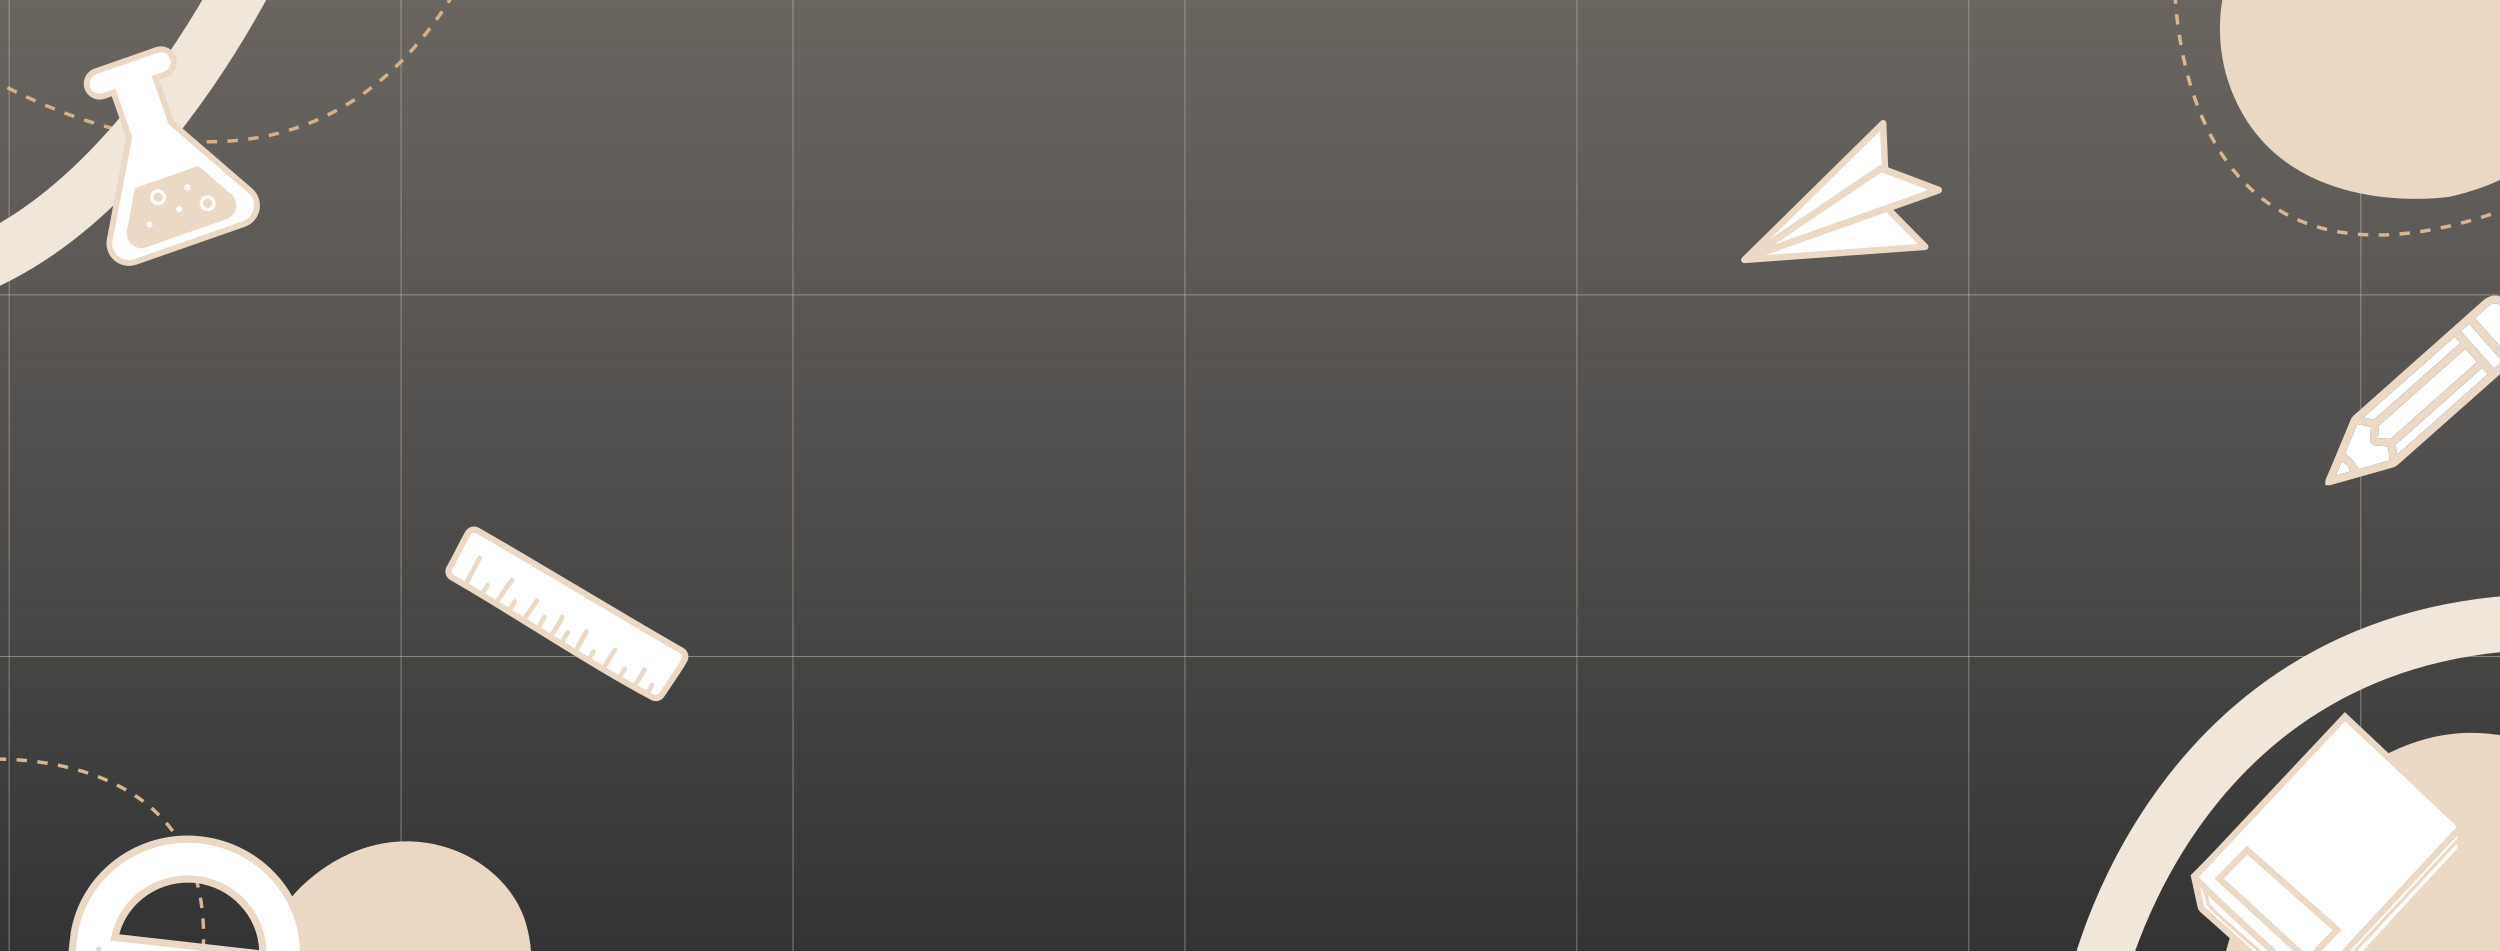 <svg width="1440" height="548" viewBox="0 0 1440 548" fill="none" xmlns="http://www.w3.org/2000/svg">
<rect x="0" y="0" width="1440" height="548" fill="#333333" stroke="none"/>
<g clip-path="url(#clip0_465_12136)">
<rect width="1440" height="548" fill="url(#paint0_linear_465_12136)"/>
<path d="M5.256 2957.86V-2409.86" stroke="#EAD8C5" stroke-opacity="0.5" stroke-width="0.5" stroke-miterlimit="10"/>
<path d="M231.005 2957.86V-2409.86" stroke="#EAD8C5" stroke-opacity="0.5" stroke-width="0.5" stroke-miterlimit="10"/>
<path d="M456.771 2957.86V-2409.86" stroke="#EAD8C5" stroke-opacity="0.5" stroke-width="0.5" stroke-miterlimit="10"/>
<path d="M682.537 2957.86V-2409.86" stroke="#EAD8C5" stroke-opacity="0.5" stroke-width="0.5" stroke-miterlimit="10"/>
<path d="M908.302 2957.86V-2409.86" stroke="#EAD8C5" stroke-opacity="0.5" stroke-width="0.5" stroke-miterlimit="10"/>
<path d="M1134.07 2957.86V-2409.86" stroke="#EAD8C5" stroke-opacity="0.5" stroke-width="0.5" stroke-miterlimit="10"/>
<path d="M1359.83 2957.86V-2409.86" stroke="#EAD8C5" stroke-opacity="0.5" stroke-width="0.5" stroke-miterlimit="10"/>
<path d="M-6332.49 169.88H7772.49" stroke="#EAD8C5" stroke-opacity="0.5" stroke-width="0.5" stroke-miterlimit="10"/>
<path d="M-6332.49 378.12H7772.49" stroke="#EAD8C5" stroke-opacity="0.5" stroke-width="0.5" stroke-miterlimit="10"/>
<path d="M176.393 615.541C176.393 615.541 125.387 552.916 176.632 507.81C227.876 462.702 290.882 490.212 302.999 532.02C315.116 573.828 288.88 615.437 259.923 628.804C230.965 642.17 199.285 641.144 176.393 615.541Z" fill="#EAD8C5"/>
<path d="M-14.407 437.648C-14.407 437.648 141.847 422.425 113.944 573.125" stroke="#D8B692" stroke-width="2" stroke-miterlimit="10" stroke-dasharray="6 6"/>
<path d="M-46.855 19.169C-46.855 19.169 171.051 188.681 275.967 -30.607" stroke="#D5B18B" stroke-width="2" stroke-miterlimit="10" stroke-dasharray="6 6"/>
<path d="M157.838 -44.836C157.838 -44.836 66.635 169.033 -75.455 165.315" stroke="#F1E6DA" stroke-width="32" stroke-miterlimit="10" stroke-linecap="round"/>
<path d="M144.081 109.809L98.561 70.596L89.566 44.853L95.136 42.906C99.009 41.551 101.07 37.275 99.718 33.402C98.364 29.529 94.088 27.467 90.216 28.819L54.931 41.153C51.058 42.507 48.997 46.784 50.349 50.657C51.703 54.53 55.979 56.592 59.851 55.239L65.421 53.291L74.416 79.033L63.223 138.068C61.604 146.606 69.833 153.695 78.036 150.828L140.439 129.019C148.639 126.152 150.662 115.479 144.081 109.809Z" fill="white"/>
<path d="M141 130.628L78.598 152.439C74.163 153.988 69.392 153.084 65.834 150.019C62.276 146.954 60.673 142.368 61.549 137.752L72.658 79.167L64.378 55.466L60.417 56.85C55.647 58.517 50.409 55.991 48.742 51.221C47.076 46.45 49.601 41.211 54.37 39.544L89.656 27.212C94.425 25.545 99.664 28.069 101.33 32.841C102.997 37.612 100.472 42.851 95.702 44.518L91.74 45.902L100.02 69.603L145.194 108.518C148.752 111.583 150.355 116.169 149.479 120.785C148.604 125.399 145.435 129.079 141 130.628ZM55.494 42.763C52.498 43.81 50.914 47.1 51.961 50.095C53.008 53.091 56.297 54.675 59.291 53.629L66.472 51.119L76.179 78.902L64.9 138.386C64.255 141.79 65.436 145.171 68.061 147.433C70.686 149.694 74.204 150.361 77.474 149.219L139.877 127.41C143.146 126.267 145.484 123.553 146.13 120.149C146.776 116.745 145.594 113.364 142.969 111.102L97.102 71.59L87.394 43.807L94.575 41.297C97.57 40.25 99.156 36.96 98.108 33.965C97.061 30.969 93.772 29.385 90.778 30.432L55.494 42.763Z" fill="#EBD9C6"/>
<path d="M114.195 95.575L77.742 108.316L73.069 132.96C71.865 139.31 77.985 144.581 84.084 142.449L130.488 126.23C136.587 124.098 138.092 116.162 133.196 111.945L114.195 95.575Z" fill="#EBD9C6"/>
<path d="M85.653 127.508C87.975 127.201 88.76 130.075 86.602 130.99C84.28 131.297 83.497 128.422 85.653 127.508Z" fill="white"/>
<path d="M107.44 106.237C109.761 105.929 110.544 108.803 108.388 109.718C106.066 110.025 105.283 107.152 107.44 106.237Z" fill="white"/>
<path d="M102.684 118.776C105.006 118.468 105.791 121.342 103.632 122.257C101.313 122.564 100.528 119.689 102.684 118.776Z" fill="white"/>
<path d="M92.263 118.026C91.129 118.335 89.877 118.212 88.778 117.585C87.713 116.977 86.948 115.99 86.626 114.806C86.303 113.622 86.461 112.384 87.071 111.32C88.328 109.121 91.138 108.355 93.335 109.611C94.399 110.218 95.165 111.205 95.486 112.389C95.809 113.573 95.651 114.811 95.042 115.876C94.415 116.975 93.398 117.716 92.263 118.026ZM90.367 111.07C89.719 111.248 89.139 111.669 88.781 112.298C88.433 112.906 88.344 113.612 88.528 114.288C88.867 115.53 90.058 116.392 91.598 116.231C91.707 116.218 91.821 116.188 91.921 116.143C93.333 115.5 93.923 114.151 93.584 112.909C93.4 112.233 92.964 111.671 92.357 111.323C91.73 110.965 91.015 110.895 90.367 111.07Z" fill="white"/>
<path d="M120.795 121.487C119.611 121.811 118.373 121.652 117.309 121.043C116.245 120.435 115.479 119.448 115.156 118.264C114.833 117.081 114.991 115.842 115.6 114.778C116.858 112.579 119.667 111.813 121.864 113.069C122.928 113.677 123.694 114.664 124.015 115.848C124.339 117.031 124.181 118.27 123.571 119.334C122.964 120.4 121.977 121.164 120.795 121.487ZM118.896 114.53C118.248 114.706 117.669 115.129 117.311 115.758C116.963 116.366 116.873 117.072 117.058 117.748C117.397 118.992 118.591 119.854 120.133 119.691C120.242 119.678 120.356 119.648 120.456 119.603C121.864 118.96 122.454 117.611 122.115 116.369C121.931 115.695 121.495 115.131 120.888 114.783C120.259 114.423 119.544 114.353 118.896 114.53Z" fill="white"/>
<path d="M269.585 307.047C265.697 313.776 262.765 320.452 258.877 327.181C257.781 329.078 258.445 331.502 260.345 332.592C298.054 354.279 337.566 381.113 375.9 401.624C377.693 402.583 379.918 402.02 381.05 400.33C384.747 394.817 391.286 385.501 394.247 380.161C395.294 378.271 394.62 375.891 392.746 374.818C356.182 353.862 311.611 326.575 274.999 305.58C273.098 304.49 270.681 305.15 269.585 307.047Z" fill="white"/>
<path d="M275.056 303.631C275.34 303.738 275.618 303.868 275.888 304.024C294.15 314.496 314.724 326.731 334.621 338.562C354.624 350.459 375.31 362.759 393.634 373.262C396.348 374.816 397.326 378.303 395.812 381.031C393.482 385.234 389.002 391.813 385.404 397.098C384.352 398.642 383.372 400.082 382.536 401.328C380.882 403.795 377.664 404.6 375.05 403.205C352.717 391.256 329.728 377.005 307.496 363.224C291.624 353.387 275.212 343.213 259.449 334.147C258.109 333.376 257.15 332.13 256.75 330.639C256.351 329.157 256.555 327.609 257.323 326.282C259.242 322.96 260.963 319.577 262.628 316.305C264.315 312.987 266.061 309.557 268.031 306.15C269.462 303.675 272.467 302.654 275.056 303.631ZM377.004 400.161C377.931 400.511 378.99 400.183 379.559 399.332C380.399 398.08 381.384 396.633 382.441 395.08C385.999 389.853 390.428 383.349 392.677 379.292C393.245 378.27 392.874 376.961 391.852 376.374C373.502 365.857 352.805 353.55 332.789 341.647C312.905 329.823 292.344 317.594 274.106 307.137C273.069 306.545 271.738 306.907 271.138 307.946C269.217 311.271 267.492 314.658 265.826 317.933C264.138 321.248 262.394 324.674 260.429 328.078C260.141 328.575 260.066 329.155 260.215 329.71C260.366 330.274 260.729 330.746 261.237 331.038C277.052 340.133 293.489 350.323 309.386 360.177C331.57 373.928 354.51 388.148 376.742 400.044C376.829 400.088 376.915 400.128 377.004 400.161Z" fill="#EBD9C6"/>
<path d="M376.073 396.596C375.534 397.639 374.921 398.647 374.24 399.606C373.803 400.221 372.953 400.365 372.338 399.929C371.724 399.492 371.585 398.642 372.015 398.027C372.932 396.736 373.71 395.349 374.331 393.898C374.633 393.218 375.429 392.885 376.123 393.18C376.816 393.476 377.136 394.277 376.841 394.971C376.605 395.521 376.349 396.064 376.073 396.596Z" fill="#EBD9C6"/>
<path d="M372.41 386.367L372.407 386.374C370.687 389.662 368.678 392.83 366.436 395.791C365.981 396.392 365.124 396.512 364.524 396.055C363.923 395.602 363.807 394.745 364.26 394.142C366.411 391.3 368.338 388.26 369.988 385.105C370.338 384.438 371.162 384.18 371.831 384.529C372.496 384.879 372.754 385.699 372.41 386.367Z" fill="#EBD9C6"/>
<path d="M361.059 385.994C361.039 386.033 361.018 386.072 360.992 386.108L358.316 390.266C357.908 390.9 357.064 391.083 356.43 390.673C355.796 390.268 355.59 389.44 356.022 388.787L358.699 384.63C359.106 383.995 359.951 383.813 360.585 384.222C361.182 384.605 361.378 385.376 361.059 385.994Z" fill="#EBD9C6"/>
<path d="M355.378 375.01C355.359 375.048 355.336 375.087 355.311 375.124L349.04 384.856C348.633 385.49 347.788 385.673 347.154 385.264C346.52 384.854 346.346 384.006 346.747 383.377L353.018 373.645C353.425 373.011 354.27 372.828 354.904 373.237C355.501 373.622 355.697 374.391 355.378 375.01Z" fill="#EBD9C6"/>
<path d="M343.031 376.007C343.011 376.044 342.992 376.081 342.969 376.116L340.488 380.014C340.084 380.649 339.239 380.837 338.604 380.433C337.966 380.028 337.78 379.172 338.184 378.549L340.667 374.65C341.073 374.015 341.916 373.828 342.551 374.232C343.152 374.614 343.352 375.385 343.031 376.007Z" fill="#EBD9C6"/>
<path d="M339.029 364.188C339.002 364.268 338.969 364.345 338.928 364.42L332.972 375.28C332.61 375.941 331.779 376.183 331.119 375.821C330.459 375.461 330.218 374.641 330.578 373.968L336.535 363.108C336.897 362.448 337.727 362.205 338.388 362.567C338.972 362.889 339.231 363.575 339.029 364.188Z" fill="#EBD9C6"/>
<path d="M328.146 364.958C328.13 364.987 328.114 365.017 328.097 365.045L325.294 369.805C324.857 370.55 323.981 370.833 323.338 370.439C322.693 370.046 322.546 369.136 322.965 368.381L325.768 363.621C326.205 362.876 327.082 362.593 327.725 362.987C328.343 363.366 328.522 364.23 328.146 364.958Z" fill="#EBD9C6"/>
<path d="M323.863 358.461C322.333 361.424 320.519 364.239 318.447 366.858C317.98 367.45 317.121 367.548 316.531 367.083C315.939 366.616 315.836 365.757 316.306 365.167C318.832 361.972 320.948 358.471 322.618 354.762C322.923 354.092 323.731 353.766 324.42 354.073C325.108 354.38 325.415 355.187 325.108 355.875C324.716 356.746 324.302 357.609 323.863 358.461Z" fill="#EBD9C6"/>
<path d="M314.587 356.36C314.573 356.388 314.556 356.418 314.54 356.446L311.344 361.975C310.884 362.773 309.988 363.099 309.345 362.708C308.701 362.316 308.571 361.362 309.012 360.556L312.208 355.027C312.668 354.229 313.563 353.903 314.206 354.294C314.829 354.67 314.989 355.582 314.587 356.36Z" fill="#EBD9C6"/>
<path d="M310.459 346.739C310.43 346.793 310.399 346.847 310.36 346.898L302.992 357.379C302.56 357.997 301.708 358.145 301.092 357.711C300.475 357.279 300.312 356.425 300.76 355.81L308.128 345.33C308.562 344.712 309.412 344.564 310.028 344.998C310.594 345.395 310.766 346.141 310.459 346.739Z" fill="#EBD9C6"/>
<path d="M297.739 346.977C297.723 347.007 297.708 347.035 297.69 347.063L294.734 351.899C294.343 352.542 293.502 352.744 292.859 352.35C292.216 351.957 292.004 351.1 292.406 350.474L295.361 345.639C295.755 344.996 296.594 344.794 297.237 345.188C297.853 345.563 298.064 346.347 297.739 346.977Z" fill="#EBD9C6"/>
<path d="M296.066 334.703C296.036 334.763 295.999 334.821 295.96 334.877C293.001 338.987 290.061 343.215 287.224 347.443C286.804 348.068 285.956 348.235 285.331 347.815C284.705 347.395 284.542 346.547 284.958 345.922C287.814 341.668 290.769 337.417 293.746 333.281C294.187 332.669 295.038 332.531 295.651 332.972C296.204 333.372 296.369 334.111 296.066 334.703Z" fill="#EBD9C6"/>
<path d="M282.055 337.705C282.047 337.721 282.04 337.737 282.031 337.751C281.183 339.254 280.21 340.696 279.139 342.035C278.666 342.623 277.807 342.718 277.221 342.247C276.634 341.777 276.531 340.916 277.008 340.329C277.988 339.105 278.879 337.788 279.655 336.411C280.025 335.754 280.858 335.522 281.513 335.893C282.154 336.253 282.389 337.055 282.055 337.705Z" fill="#EBD9C6"/>
<path d="M274.813 327.251C273.124 330.523 271.324 333.753 269.429 336.904C269.041 337.549 268.203 337.758 267.557 337.37C266.913 336.982 266.695 336.163 267.092 335.497C269.963 330.723 272.62 325.76 274.985 320.745C275.245 320.083 276.12 319.771 276.801 320.094C277.483 320.415 277.774 321.227 277.453 321.91C276.608 323.698 275.726 325.481 274.813 327.251Z" fill="#EBD9C6"/>
<path d="M174.663 552.254C176.581 518.043 150.861 487.799 115.637 483.807C80.412 479.815 48.579 503.535 42.794 537.309L40.952 552.934C40.376 557.815 43.88 562.234 48.761 562.787L163.147 575.751C168.029 576.305 172.431 572.781 172.963 567.895L174.663 552.254ZM113.056 506.579C135.421 509.113 151.864 527.991 151.328 549.609L66.126 539.952C70.442 518.763 90.69 504.042 113.056 506.579Z" fill="white"/>
<path d="M49.576 513.541C62.991 491.774 88.534 478.641 115.871 481.739C151.992 485.834 178.729 516.857 176.739 552.368L176.73 552.477L175.03 568.118C174.714 571.035 173.278 573.651 170.986 575.484C168.696 577.318 165.828 578.145 162.913 577.815L48.528 564.851C45.613 564.521 43.003 563.072 41.18 560.773C39.358 558.474 38.543 555.602 38.887 552.688L40.745 536.956C42.204 528.43 45.265 520.537 49.576 513.541ZM172.591 552.084C174.428 518.794 149.317 489.715 115.402 485.872C81.488 482.029 50.509 504.75 44.851 537.606L43.016 553.176C42.803 554.984 43.307 556.765 44.438 558.191C45.569 559.617 47.186 560.516 48.995 560.72L163.38 573.684C165.189 573.89 166.966 573.375 168.387 572.238C169.809 571.1 170.7 569.477 170.896 567.668L172.591 552.084ZM69.666 525.444C72.711 520.503 76.752 516.16 81.613 512.679C90.755 506.134 102.005 503.233 113.291 504.513C124.578 505.792 134.893 511.137 142.339 519.562C149.749 527.947 153.681 538.637 153.407 549.662L153.351 551.931L63.637 541.763L64.091 539.538C65.116 534.506 67.013 529.749 69.666 525.444ZM149.24 547.28C148.566 527.677 132.982 510.927 112.822 508.644C92.662 506.359 73.728 519.195 68.684 538.15L149.24 547.28Z" fill="#EBD9C6"/>
<path d="M58.366 546.468C58.362 546.537 58.353 546.605 58.339 546.674C57.3 551.748 56.327 556.924 55.45 562.058C55.321 562.819 54.599 563.33 53.84 563.198C53.081 563.068 52.574 562.346 52.7 561.588C53.582 556.424 54.56 551.218 55.605 546.112C55.76 545.357 56.497 544.87 57.252 545.025C57.939 545.169 58.403 545.791 58.366 546.468Z" fill="#EBD9C6"/>
<path d="M1411.22 113.299C1411.22 113.299 1326.07 126.85 1291.28 64.736C1256.49 2.622 1298.86 -72.275 1356.34 -97.878C1413.82 -123.481 1460.84 -84.22 1481.81 -26.59C1502.78 31.038 1494.08 94.184 1411.22 113.299Z" fill="#EAD8C5"/>
<path d="M1331.1 657.191C1414.32 691.825 1529.77 638.71 1547.22 547.176C1560.22 478.989 1490.46 425.153 1427.91 422.218C1391.64 420.516 1359.84 439.645 1333.67 463.158C1281.37 510.158 1244.19 613.994 1324.61 654.224C1326.74 655.287 1328.91 656.276 1331.1 657.191Z" fill="#EAD8C5"/>
<path d="M1252.5 -15.809C1252.5 -15.809 1245.78 202.135 1458.3 114.688" stroke="#D8B692" stroke-width="2" stroke-miterlimit="10" stroke-dasharray="6 6"/>
<path d="M1206.77 569.411C1206.77 569.411 1251.16 352.812 1479.82 358.194" stroke="#F1E6DA" stroke-width="32" stroke-miterlimit="10" stroke-linecap="round"/>
<path d="M1084.67 71.003L1004.75 149.704L1108.9 142.127L1086.65 119.571L1084.67 71.003Z" fill="white"/>
<path d="M1109.68 143.841C1109.48 143.933 1109.26 143.989 1109.03 144.006L1004.89 151.582C1004.1 151.64 1003.36 151.199 1003.03 150.481C1002.71 149.762 1002.87 148.916 1003.43 148.362L1083.35 69.661C1083.88 69.143 1084.67 68.978 1085.36 69.252C1086.05 69.526 1086.52 70.183 1086.55 70.926L1088.51 118.767L1110.24 140.806C1110.76 141.33 1110.92 142.104 1110.66 142.791C1110.48 143.265 1110.12 143.639 1109.68 143.841ZM1009.71 147.454L1104.69 140.546L1085.31 120.894C1084.98 120.56 1084.79 120.116 1084.77 119.649L1082.96 75.326L1009.71 147.454Z" fill="#EBD9C6"/>
<path d="M1007.64 148.115L1116.57 109.498L1083.48 97.014L1007.64 148.115Z" fill="white"/>
<path d="M1117.4 111.328C1117.35 111.353 1117.3 111.374 1117.24 111.393L1008.31 150.008C1007.35 150.347 1006.3 149.922 1005.84 149.018C1005.39 148.113 1005.67 147.01 1006.51 146.444L1082.35 95.343C1082.9 94.976 1083.58 94.901 1084.19 95.129L1117.28 107.614C1118.07 107.912 1118.59 108.673 1118.58 109.516C1118.57 110.304 1118.11 111.007 1117.4 111.328ZM1021.91 140.919L1110.72 109.44L1083.74 99.262L1021.91 140.919Z" fill="#EBD9C6"/>
<path d="M1459.22 196.268C1458.47 199.077 1456.5 200.944 1454.41 202.797C1429.96 224.441 1405.56 246.126 1381.11 267.765C1380.31 268.474 1379.25 269.026 1378.21 269.319C1366.49 272.658 1354.75 275.932 1343.01 279.229C1342.73 279.308 1342.47 279.447 1342.19 279.557C1341.22 279.499 1340.26 279.441 1339.29 279.383C1339.34 278.414 1339.4 277.444 1339.46 276.475C1340.67 273.64 1341.91 270.814 1343.1 267.967C1346.78 259.12 1350.43 250.26 1354.14 241.422C1354.43 240.728 1354.91 240.042 1355.47 239.543C1380.51 217.287 1405.58 195.056 1430.62 172.803C1432.21 171.387 1434.06 170.627 1436.08 170.18C1436.98 170.235 1437.87 170.288 1438.77 170.34C1441.46 171.038 1443.34 172.819 1445.1 174.865C1448.51 178.824 1451.98 182.732 1455.5 186.591C1457.37 188.632 1459.03 190.729 1459.38 193.583C1459.33 194.479 1459.28 195.374 1459.22 196.268ZM1369.72 252.363C1371.87 252.491 1373.73 252.542 1375.57 252.739C1376.47 252.835 1377.1 252.635 1377.78 252.034C1393.82 237.767 1409.88 223.524 1425.93 209.275C1426.24 209.006 1426.53 208.723 1426.78 208.489C1424.54 205.959 1422.34 203.48 1420.11 200.97C1420.02 201.039 1419.86 201.137 1419.73 201.26C1403.39 215.756 1387.05 230.251 1370.72 244.756C1370.46 244.986 1370.17 245.332 1370.14 245.645C1369.97 247.791 1369.86 249.944 1369.72 252.363ZM1445.01 205.112C1447.75 202.683 1450.47 200.298 1453.16 197.881C1455.29 195.966 1455.42 193.297 1453.51 191.134C1449.21 186.267 1444.9 181.406 1440.58 176.551C1438.54 174.262 1435.97 174.097 1433.69 176.107C1431.19 178.302 1428.71 180.513 1426.23 182.725C1426.02 182.911 1425.84 183.136 1425.68 183.313C1432.12 190.581 1438.52 197.788 1445.01 205.112ZM1375.57 257.232C1374.89 257.154 1374.3 257.075 1373.71 257.024C1372 256.877 1370.28 256.75 1368.57 256.601C1365.83 256.359 1365.33 255.786 1365.4 252.995C1365.46 251.054 1365.55 249.115 1365.61 247.174C1365.62 246.781 1365.58 246.386 1365.56 245.97C1362.92 245.385 1360.38 244.824 1357.79 244.252C1355.37 250.088 1352.99 255.819 1350.73 261.292C1352.37 262.692 1354.01 263.797 1355.27 265.23C1356.55 266.688 1357.47 268.467 1358.6 270.196C1364.21 268.624 1369.99 267.015 1375.75 265.352C1376.01 265.276 1376.31 264.696 1376.28 264.377C1376.1 262.039 1375.83 259.708 1375.57 257.232ZM1361.45 240.458C1363.02 240.807 1364.6 241.081 1366.12 241.524C1367 241.777 1367.55 241.571 1368.21 240.994C1384.23 226.746 1400.27 212.519 1416.31 198.286C1416.58 198.041 1416.85 197.782 1417.1 197.551C1415.99 196.295 1414.91 195.074 1413.89 193.927C1396.45 209.398 1379 224.886 1361.45 240.458ZM1380.58 262.016C1398.13 246.442 1415.58 230.952 1433 215.489C1431.99 214.345 1430.91 213.125 1429.67 211.72C1429.45 211.99 1429.25 212.322 1428.97 212.57C1412.94 226.809 1396.9 241.041 1380.86 255.273C1380.66 255.447 1380.43 255.595 1380.28 255.8C1380.14 255.993 1380 256.259 1380.01 256.476C1380.18 258.322 1380.39 260.163 1380.58 262.016ZM1417.51 190.718C1423.87 197.884 1430.3 205.129 1436.59 212.218C1438.12 210.857 1439.75 209.413 1441.3 208.043C1434.98 200.909 1428.58 193.681 1422.23 186.52C1420.65 187.925 1419.02 189.378 1417.51 190.718ZM1345.52 273.868C1348.49 273.036 1351.18 272.284 1353.98 271.501C1352.93 268.943 1351.29 267.09 1348.88 265.747C1347.77 268.418 1346.7 271.004 1345.52 273.868Z" fill="#EBD9C6"/>
<path d="M1369.72 252.363C1369.86 249.944 1369.97 247.791 1370.14 245.645C1370.17 245.332 1370.46 244.986 1370.72 244.756C1387.05 230.25 1403.39 215.754 1419.72 201.26C1419.86 201.139 1420.02 201.04 1420.11 200.97C1422.34 203.48 1424.53 205.96 1426.78 208.489C1426.53 208.723 1426.24 209.004 1425.93 209.275C1409.88 223.524 1393.81 237.769 1377.77 252.034C1377.1 252.635 1376.47 252.834 1375.57 252.739C1373.73 252.542 1371.87 252.491 1369.72 252.363Z" fill="white"/>
<path d="M1445.01 205.112C1438.52 197.788 1432.12 190.581 1425.68 183.311C1425.84 183.134 1426.02 182.911 1426.23 182.723C1428.71 180.513 1431.19 178.3 1433.68 176.105C1435.97 174.097 1438.54 174.26 1440.58 176.549C1444.89 181.404 1449.21 186.266 1453.51 191.133C1455.42 193.295 1455.29 195.964 1453.16 197.879C1450.47 200.298 1447.75 202.683 1445.01 205.112Z" fill="white"/>
<path d="M1375.57 257.232C1375.83 259.706 1376.1 262.039 1376.29 264.377C1376.31 264.696 1376.01 265.276 1375.75 265.351C1369.99 267.015 1364.22 268.624 1358.61 270.196C1357.47 268.467 1356.55 266.688 1355.27 265.23C1354.01 263.799 1352.38 262.692 1350.73 261.292C1353 255.819 1355.37 250.088 1357.79 244.252C1360.38 244.824 1362.92 245.385 1365.56 245.969C1365.58 246.386 1365.62 246.781 1365.61 247.174C1365.55 249.115 1365.46 251.054 1365.41 252.995C1365.33 255.786 1365.83 256.359 1368.58 256.601C1370.29 256.752 1372 256.879 1373.71 257.024C1374.3 257.075 1374.89 257.156 1375.57 257.232Z" fill="white"/>
<path d="M1361.45 240.458C1379 224.886 1396.45 209.398 1413.89 193.925C1414.9 195.072 1415.98 196.293 1417.09 197.549C1416.85 197.781 1416.58 198.039 1416.3 198.285C1400.27 212.517 1384.23 226.744 1368.2 240.992C1367.55 241.571 1367 241.777 1366.12 241.522C1364.6 241.081 1363.02 240.807 1361.45 240.458Z" fill="white"/>
<path d="M1380.58 262.016C1380.39 260.163 1380.18 258.322 1380.01 256.476C1380 256.259 1380.14 255.993 1380.28 255.8C1380.43 255.593 1380.66 255.445 1380.86 255.273C1396.9 241.041 1412.94 226.809 1428.97 212.57C1429.25 212.324 1429.45 211.992 1429.67 211.719C1430.91 213.125 1431.99 214.345 1433 215.489C1415.58 230.95 1398.13 246.442 1380.58 262.016Z" fill="white"/>
<path d="M1417.51 190.718C1419.02 189.378 1420.65 187.925 1422.23 186.52C1428.58 193.681 1434.98 200.909 1441.3 208.043C1439.75 209.412 1438.12 210.857 1436.59 212.218C1430.3 205.128 1423.87 197.884 1417.51 190.718Z" fill="white"/>
<path d="M1345.52 273.868C1346.7 271.005 1347.77 268.418 1348.88 265.749C1351.29 267.092 1352.93 268.945 1353.98 271.503C1351.18 272.282 1348.49 273.036 1345.52 273.868Z" fill="white"/>
<path d="M1263.86 504.694L1267.63 522.123C1267.78 522.85 1268.17 523.505 1268.72 523.997C1275.1 529.644 1315.48 565.415 1329.81 579.083C1331.23 580.43 1333.47 580.357 1334.79 578.92L1416.7 489.965C1418.02 488.528 1417.91 486.287 1416.45 484.989L1347.05 423.261L1263.86 504.694Z" fill="white"/>
<path d="M1266.37 524.025C1266.1 523.559 1265.91 523.054 1265.79 522.518L1261.8 504.077L1346.98 420.697L1417.7 483.585C1418.78 484.55 1419.42 485.879 1419.49 487.328C1419.56 488.779 1419.06 490.165 1418.08 491.233L1336.17 580.188C1335.18 581.256 1333.84 581.871 1332.39 581.918C1330.94 581.965 1329.57 581.44 1328.52 580.439C1314.35 566.93 1275.19 532.222 1267.48 525.4C1267.03 525.001 1266.66 524.538 1266.37 524.025ZM1265.91 505.31L1269.46 521.726C1269.53 522.065 1269.71 522.365 1269.97 522.593C1277.68 529.421 1316.89 564.171 1331.11 577.725C1331.42 578.027 1331.84 578.186 1332.27 578.172C1332.71 578.157 1333.11 577.971 1333.41 577.65L1415.32 488.695C1415.62 488.373 1415.77 487.955 1415.74 487.518C1415.72 487.081 1415.53 486.682 1415.2 486.39L1347.11 425.826L1265.91 505.31Z" fill="#EBD9C6"/>
<path d="M1358.32 425.988L1268.8 508.363L1271.91 520.24C1271.13 523.034 1313.75 557.769 1328.99 571.949C1330.44 573.301 1332.71 573.222 1334.07 571.768L1415.4 484.32C1416.75 482.869 1416.67 480.601 1415.22 479.249L1358.32 425.988Z" fill="white"/>
<path d="M1271.34 521.31C1271.14 520.958 1271.03 520.667 1270.99 520.421L1267.75 508.056L1358.32 424.709L1415.86 478.566C1417.68 480.266 1417.78 483.136 1416.09 484.959L1334.75 572.407C1333.05 574.235 1330.18 574.339 1328.35 572.635C1322.92 567.586 1314.12 560.019 1304.81 552.008C1281.1 531.614 1273.03 524.299 1271.34 521.31ZM1272.86 520.324C1273.96 523.005 1292.47 538.921 1306.03 550.584C1315.36 558.607 1324.17 566.186 1329.63 571.26C1330.7 572.26 1332.38 572.2 1333.38 571.127L1414.71 483.68C1415.71 482.611 1415.65 480.93 1414.58 479.932L1358.31 427.264L1269.85 508.67L1272.89 520.247L1272.86 520.324Z" fill="#EBD9C6"/>
<path d="M1350.7 412.793L1264.44 504.634C1263.65 507.443 1313.3 551.328 1329.11 566.383C1330.47 567.684 1332.64 567.616 1333.92 566.233L1415.52 478.495C1416.79 477.131 1416.72 474.997 1415.36 473.72L1350.7 412.793Z" fill="white"/>
<path d="M1263.02 506.138C1262.47 505.173 1262.49 504.638 1262.63 504.125L1262.76 503.684L1350.62 410.141L1416.65 472.353C1418.75 474.334 1418.86 477.659 1416.89 479.772L1335.29 567.51C1334.32 568.55 1333.01 569.145 1331.6 569.188C1330.18 569.23 1328.84 568.717 1327.81 567.74C1323.18 563.326 1315.44 556.26 1307.25 548.782C1273.61 518.043 1264.92 509.499 1263.02 506.138ZM1350.78 415.444L1266.68 504.986C1270.43 510.06 1293.93 531.534 1309.78 546.012C1317.98 553.505 1325.73 560.583 1330.39 565.023C1330.69 565.304 1331.07 565.452 1331.48 565.439C1331.89 565.427 1332.27 565.255 1332.55 564.955L1414.15 477.217C1414.71 476.609 1414.68 475.65 1414.08 475.081L1350.78 415.444Z" fill="#EBD9C6"/>
<path d="M1294.3 489.652L1278.25 506.043L1329.44 553.064L1346.21 535.598L1294.3 489.652Z" fill="white"/>
<path d="M1275.56 506.115L1294.21 487.068L1348.91 535.489L1329.52 555.686L1275.56 506.115ZM1294.39 492.238L1280.94 505.973L1329.35 550.443L1343.51 535.707L1294.39 492.238Z" fill="#EBD9C6"/>
</g>
<defs>
<linearGradient id="paint0_linear_465_12136" x1="720" y1="0" x2="720" y2="548" gradientUnits="userSpaceOnUse">
<stop stop-color="#EAD8C5" stop-opacity="0.3"/>
<stop offset="1" stop-color="white" stop-opacity="0"/>
</linearGradient>
<clipPath id="clip0_465_12136">
<rect width="1440" height="548" fill="white"/>
</clipPath>
</defs>
</svg>
